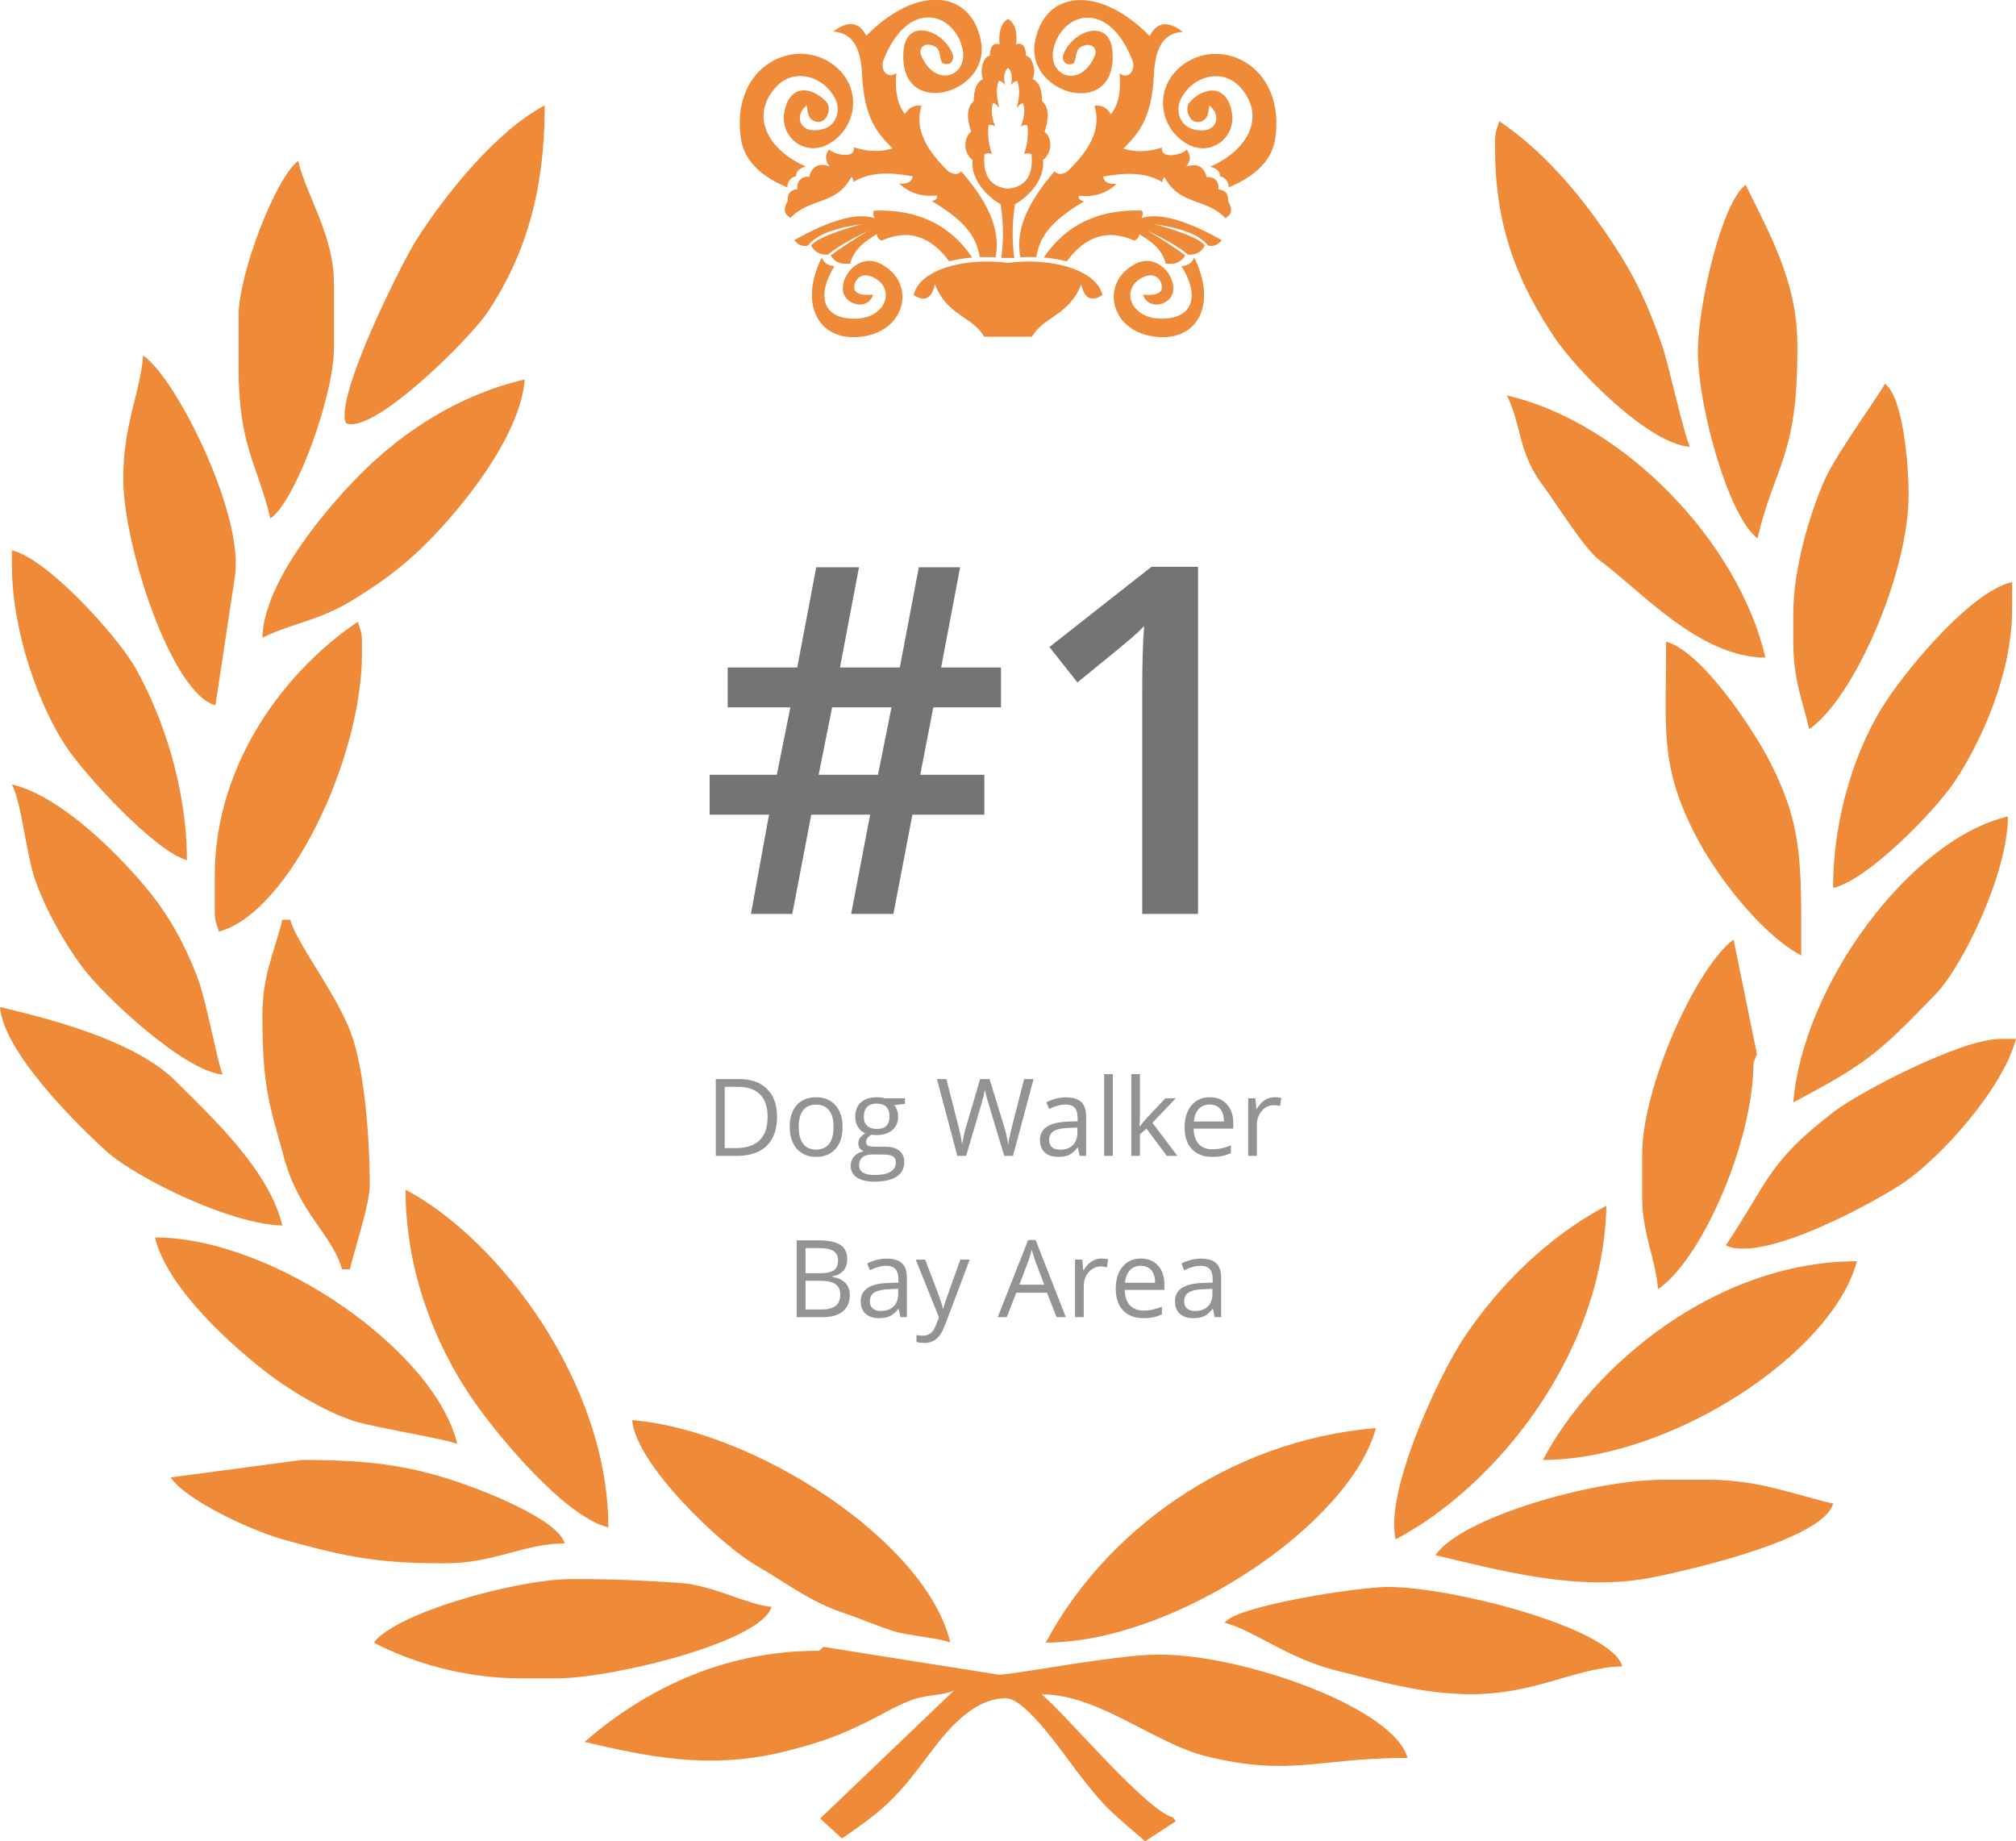 <svg width="150" height="137" viewBox="0 0 150 137" fill="none" xmlns="http://www.w3.org/2000/svg">
<g clip-path="url(#clip0)">
<path fill-rule="evenodd" clip-rule="evenodd" d="M25.741 31.484C27.713 32.414 35.012 25.183 36.334 23.153C38.987 19.113 40.529 14.472 40.529 7.841C36.954 9.731 33.21 14.362 30.997 17.822C29.866 19.602 24.86 29.614 25.741 31.484Z" fill="#EE8A38"/>
<path fill-rule="evenodd" clip-rule="evenodd" d="M111.243 10.501V11.091C111.243 17.232 113.146 21.293 115.619 25.043C117.201 27.443 122.557 32.994 125.741 33.254C125.29 32.324 124.179 27.243 123.708 25.823C122.897 23.383 121.916 21.152 120.655 19.122C118.272 15.292 115.198 11.461 111.544 9.011C111.384 9.691 111.243 9.701 111.243 10.501Z" fill="#EE8A38"/>
<path fill-rule="evenodd" clip-rule="evenodd" d="M17.751 23.502V27.343C17.751 33.254 19.183 34.574 20.114 38.575C21.996 37.314 24.85 29.443 24.85 25.863V21.132C24.85 17.482 22.787 14.561 22.187 11.971C20.515 13.201 17.751 20.372 17.751 23.502Z" fill="#EE8A38"/>
<path fill-rule="evenodd" clip-rule="evenodd" d="M126.332 26.163C126.332 30.293 128.634 38.485 130.767 40.055C132.018 34.684 133.73 34.004 133.73 26.163V25.573C133.73 20.852 131.478 17.061 129.886 13.751C128.114 15.051 126.332 22.712 126.332 26.163Z" fill="#EE8A38"/>
<path fill-rule="evenodd" clip-rule="evenodd" d="M19.523 47.446C21.826 46.336 23.709 46.196 26.212 44.666C28.354 43.356 30.016 42.135 31.728 40.425C34.251 37.905 38.686 32.564 39.047 28.233C34.101 29.384 29.986 32.114 26.842 35.254C24.469 37.635 19.624 43.196 19.523 47.446Z" fill="#EE8A38"/>
<path fill-rule="evenodd" clip-rule="evenodd" d="M131.358 48.927C129.345 40.295 120.795 31.434 112.125 29.424C113.266 31.794 112.926 33.634 114.838 36.175C115.849 37.525 117.881 40.855 119.053 41.716C122.036 43.906 126.432 48.927 131.358 48.927Z" fill="#EE8A38"/>
<path fill-rule="evenodd" clip-rule="evenodd" d="M9.171 35.624C9.171 40.615 12.775 51.617 16.029 52.477L17.461 43.005C18.262 38.385 13.066 28.063 10.653 26.453C10.412 29.334 9.171 31.544 9.171 35.624Z" fill="#EE8A38"/>
<path fill-rule="evenodd" clip-rule="evenodd" d="M133.43 45.676V47.747C133.43 50.617 134.101 52.047 134.612 54.248C137.865 52.067 142.01 42.746 142.01 36.815C142.01 34.385 141.58 29.524 140.238 28.544C140.128 28.964 136.574 33.795 135.703 35.835C134.642 38.315 133.43 42.286 133.43 45.676Z" fill="#EE8A38"/>
<path fill-rule="evenodd" clip-rule="evenodd" d="M0.891 42.126C0.891 46.966 2.913 52.547 4.916 55.547C6.398 57.758 11.564 63.369 13.907 63.999C13.907 58.588 12.095 53.297 10.112 49.757C8.781 47.376 3.544 41.565 0.881 40.945V42.126H0.891Z" fill="#EE8A38"/>
<path fill-rule="evenodd" clip-rule="evenodd" d="M136.394 66.069C138.987 65.469 143.923 60.388 145.394 58.218C147.377 55.277 149.71 50.137 149.71 45.386V43.306C146.676 44.016 142.131 49.497 140.419 52.047C138.156 55.417 136.394 60.598 136.394 66.069Z" fill="#EE8A38"/>
<path fill-rule="evenodd" clip-rule="evenodd" d="M15.979 65.18V67.84C15.979 68.64 16.119 68.66 16.279 69.32C21.486 67.93 26.932 56.468 26.932 48.627V47.737C26.932 46.937 26.792 46.927 26.632 46.257C21.426 49.747 15.979 56.628 15.979 65.18Z" fill="#EE8A38"/>
<path fill-rule="evenodd" clip-rule="evenodd" d="M134.021 71.091C134.021 64.26 134.151 61.559 131.758 56.808C130.437 54.198 126.592 48.447 123.969 47.747C123.969 54.288 123.478 56.828 126.041 61.929C127.613 65.06 131.017 69.5 134.021 71.091Z" fill="#EE8A38"/>
<path fill-rule="evenodd" clip-rule="evenodd" d="M16.57 79.951C16.2 79.191 15.348 74.41 14.678 72.68C13.757 70.32 12.725 68.4 11.304 66.589C9.161 63.879 4.626 59.238 0.891 58.368C1.692 60.028 1.912 63.619 2.703 65.719C3.494 67.84 4.726 70.04 6.037 71.84C7.639 74.05 13.707 79.721 16.57 79.951Z" fill="#EE8A38"/>
<path fill-rule="evenodd" clip-rule="evenodd" d="M133.43 82.022C138.987 79.082 139.818 78.322 144.013 73.981C146.045 71.881 149.399 64.96 149.399 60.749C142.201 62.419 134.161 73.211 133.43 82.022Z" fill="#EE8A38"/>
<path fill-rule="evenodd" clip-rule="evenodd" d="M21.005 91.183C20.054 87.102 15.759 83.122 13.096 80.462C10.262 77.631 4.636 76.011 0 74.931C0.28 78.311 5.697 83.642 7.909 85.652C10.072 87.612 17.12 91.103 21.005 91.183Z" fill="#EE8A38"/>
<path fill-rule="evenodd" clip-rule="evenodd" d="M128.404 92.663C131.278 94.043 139.938 89.183 141.72 87.942C144.553 85.972 149.019 80.971 150 77.301H148.819C145.905 77.301 138.346 81.261 136.474 82.702C131.518 86.492 131.628 87.852 128.404 92.663Z" fill="#EE8A38"/>
<path fill-rule="evenodd" clip-rule="evenodd" d="M19.523 75.521C19.523 80.891 20.044 82.202 21.175 86.282C22.297 90.293 24.77 91.933 25.441 94.444H26.031C26.342 93.123 27.513 89.553 27.513 88.233C27.513 84.642 27.113 79.591 26.131 76.911C25.04 73.921 22.087 70.24 21.596 68.43H21.005C20.475 70.7 19.523 72.48 19.523 75.521Z" fill="#EE8A38"/>
<path fill-rule="evenodd" clip-rule="evenodd" d="M122.187 85.862V89.113C122.187 91.783 123.188 93.684 123.368 95.914C126.592 93.754 130.467 84.942 130.467 79.072L130.727 78.431L128.985 69.91C126.221 71.941 122.187 80.852 122.187 85.862Z" fill="#EE8A38"/>
<path fill-rule="evenodd" clip-rule="evenodd" d="M34.021 107.445C32.409 100.544 20.334 92.073 11.534 92.073C12.415 95.834 17.331 100.244 20.164 102.365C21.766 103.565 24.209 105.025 26.282 105.715C27.723 106.195 33.26 107.075 34.021 107.445Z" fill="#EE8A38"/>
<path fill-rule="evenodd" clip-rule="evenodd" d="M114.798 108.626C124.289 108.626 136.334 100.725 138.166 93.844C127.703 93.844 118.532 101.565 114.798 108.626Z" fill="#EE8A38"/>
<path fill-rule="evenodd" clip-rule="evenodd" d="M45.264 113.646C45.264 102.975 37.215 92.243 30.176 88.522C30.176 94.703 32.459 100.084 34.972 103.835C36.814 106.595 42.01 112.886 45.264 113.646Z" fill="#EE8A38"/>
<path fill-rule="evenodd" clip-rule="evenodd" d="M103.845 114.537C111.304 110.596 119.283 100.765 119.523 89.713C115.258 91.963 111.574 95.574 108.931 99.524C107.219 102.075 102.994 110.866 103.845 114.537Z" fill="#EE8A38"/>
<path fill-rule="evenodd" clip-rule="evenodd" d="M12.695 109.926C13.867 111.666 18.823 113.947 21.245 114.597C25.18 115.657 27.583 116.317 32.839 116.317H33.14C36.784 116.317 39.017 114.837 42.01 114.837C41.53 113.047 36.003 110.916 33.911 110.216C30.256 108.996 27.233 108.626 22.487 108.626L12.695 109.926Z" fill="#EE8A38"/>
<path fill-rule="evenodd" clip-rule="evenodd" d="M106.808 115.716C111.354 116.776 117.381 118.487 122.958 117.367C126.462 116.656 135.703 114.446 136.394 111.876C133.51 111.206 130.797 110.105 127.223 110.105H123.668C118.512 110.105 108.68 112.916 106.808 115.716Z" fill="#EE8A38"/>
<path fill-rule="evenodd" clip-rule="evenodd" d="M70.705 122.217C68.953 114.706 56.187 106.425 47.036 105.665C47.317 108.966 53.624 114.956 56.308 116.507C58.57 117.807 60.152 119.127 62.835 120.037C64.197 120.497 65.138 120.937 66.53 121.377C67.541 121.697 70.034 121.897 70.705 122.217Z" fill="#EE8A38"/>
<path fill-rule="evenodd" clip-rule="evenodd" d="M77.813 122.217C87.365 122.217 100.461 113.406 102.373 106.255C91.149 107.195 82.058 114.196 77.813 122.217Z" fill="#EE8A38"/>
<path fill-rule="evenodd" clip-rule="evenodd" d="M41.42 124.878C45.595 124.878 56.708 122.148 57.399 119.558C55.627 119.408 53.064 117.957 50.601 117.777C47.817 117.587 45.475 117.487 42.611 117.487C38.376 117.487 29.415 120.038 27.813 122.218C30.587 123.678 34.521 124.878 38.757 124.878H41.42Z" fill="#EE8A38"/>
<path fill-rule="evenodd" clip-rule="evenodd" d="M103.254 118.077C101.041 118.077 91.96 119.487 91.119 120.738C93.312 121.318 95.825 123.398 99.399 124.288C102.433 125.038 105.767 126.058 109.461 126.058C114.327 126.058 117.201 124.068 120.705 123.988C119.954 121.148 108.07 118.077 103.254 118.077Z" fill="#EE8A38"/>
<path fill-rule="evenodd" clip-rule="evenodd" d="M43.492 129.608C48.078 130.678 52.813 131.718 58.4 130.318C61.033 129.658 62.515 129.118 64.688 128.028C65.879 127.438 66.35 127.088 67.651 126.558C68.953 126.028 70.064 126.218 70.995 125.768L61.023 135.309L62.645 136.789C65.459 134.869 66.53 133.969 68.552 131.298C69.894 129.528 72.026 126.358 74.85 126.358C76.322 126.358 79.215 130.608 80.096 131.758C82.329 134.669 82.589 134.729 85.202 136.999L87.485 135.509L87.275 135.229C85.272 134.689 79.576 127.858 77.513 126.068C81.748 126.068 85.873 129.718 89.758 130.678C96.035 132.219 98.028 130.798 104.726 130.798C103.724 127.058 92.471 123.117 86.384 123.117H86.083C82.889 123.117 75.02 124.697 74.249 124.597L61.273 122.537L60.933 122.827C53.384 122.807 47.557 126.078 43.492 129.608Z" fill="#EE8A38"/>
<path fill-rule="evenodd" clip-rule="evenodd" d="M88.857 19.163C90.499 22.483 89.227 25.074 86.564 25.084C82.599 25.104 81.628 20.943 84.612 19.573C86.033 18.923 87.425 20.393 87.295 21.623C87.185 22.693 85.453 23.163 85.042 21.923C85.813 21.993 86.544 21.903 86.444 21.263C86.344 20.613 85.753 20.233 84.952 20.673C83.31 21.573 84.161 23.744 86.464 23.713C88.887 23.683 89.217 21.893 87.915 19.813C88.286 19.763 88.656 19.653 88.857 19.163ZM75 19.563C71.946 19.143 68.422 19.993 67.982 21.953C68.803 22.483 69.323 22.223 69.564 21.153C70.475 23.503 72.337 23.514 73.228 25.054H76.782C77.673 23.514 79.535 23.503 80.447 21.153C80.687 22.223 81.207 22.483 82.028 21.953C81.568 20.003 78.054 19.143 75 19.563ZM75 1.41C75.491 1.7 75.711 2.31 75.611 3.301C76.031 3.151 76.302 3.371 76.342 4.151C76.782 4.191 77.123 5.171 76.842 5.881C77.263 6.071 77.523 6.571 77.533 7.531C78.084 8.001 78.044 8.821 77.723 9.802C78.324 10.292 78.294 11.382 77.603 11.902C77.783 13.512 76.272 14.792 75.521 15.192C75.3 16.622 75.29 17.963 75.471 19.193H74.499C74.68 17.963 74.67 16.622 74.449 15.192C73.709 14.792 72.187 13.512 72.367 11.902C71.676 11.392 71.656 10.292 72.257 9.802C71.936 8.821 71.896 8.001 72.447 7.531C72.457 6.571 72.717 6.071 73.138 5.881C72.857 5.171 73.198 4.191 73.638 4.151C73.678 3.381 73.949 3.151 74.369 3.301C74.289 2.31 74.509 1.7 75 1.41ZM75 14.042C76.231 13.912 76.902 13.152 76.752 11.482C76.592 11.392 76.412 11.372 76.191 11.482C76.422 10.812 76.542 10.102 76.442 9.311C76.261 9.261 76.101 9.311 75.941 9.431C76.151 8.911 76.312 8.361 76.131 7.661C75.941 7.711 75.791 7.851 75.651 8.031C75.811 7.351 75.951 6.671 75.671 6.011C75.491 6.051 75.34 6.161 75.21 6.341C75.36 5.781 75.29 5.341 75 5.031C74.71 5.341 74.64 5.771 74.79 6.341C74.66 6.151 74.509 6.041 74.329 6.001C74.049 6.661 74.189 7.341 74.349 8.021C74.209 7.851 74.059 7.701 73.869 7.651C73.688 8.351 73.849 8.901 74.059 9.421C73.909 9.301 73.739 9.251 73.558 9.301C73.458 10.092 73.578 10.802 73.809 11.472C73.598 11.362 73.418 11.382 73.248 11.472C73.098 13.152 73.769 13.912 75 14.042ZM72.337 19.163C71.746 19.213 71.165 19.303 70.625 19.443C69.323 17.683 67.701 16.963 65.589 17.903C65.409 17.813 65.258 17.693 65.238 17.423C64.327 17.953 63.516 18.573 63.266 19.613C62.565 19.683 62.175 19.553 61.804 19.013C62.515 18.463 63.506 17.833 64.597 17.183C63.406 17.743 62.365 18.323 61.594 18.953C60.933 18.973 60.573 18.693 60.352 18.263C60.823 17.693 62.345 17.173 64.137 16.672C62.275 16.943 60.783 17.403 60.112 18.273C59.722 18.353 59.371 18.243 59.101 17.863C61.814 16.343 63.807 15.802 65.078 16.233C64.988 16.052 64.908 15.872 65.038 15.672C68.262 15.552 70.695 16.723 72.337 19.163ZM72.897 19.133C73.288 19.123 73.688 19.123 74.079 19.143C74.399 17.403 73.869 15.442 71.526 12.752C71.346 12.942 71.095 13.042 70.605 12.792C69.013 11.262 68.002 9.661 68.562 7.871C68.042 7.791 67.631 8.001 67.341 8.481C66.79 7.831 66.57 6.811 66.69 5.441C65.969 5.951 65.479 5.111 65.729 4.481C67.501 0.01 70.705 0.85 71.526 3.291C72.307 5.611 69.644 6.711 68.542 4.131C68.302 3.561 68.833 3.041 69.614 3.491C70.064 3.751 69.864 4.611 70.204 4.731C70.735 4.921 71.075 4.431 70.845 3.931C70.024 2.12 67.431 1.4 67.231 3.741C66.77 8.951 73.698 7.051 72.998 3.121C72.317 -0.73 68.272 -1.21 64.457 2.66C63.917 1.61 63.096 1.51 61.994 2.35C63.626 2.45 64.057 3.841 64.147 5.581C64.287 8.831 65.338 9.972 66.41 11.042C65.659 11.272 64.788 11.352 63.526 10.962C63.676 11.862 62.044 11.512 61.684 11.112C61.314 11.662 61.474 12.032 61.724 12.382C60.873 12.052 60.362 12.472 60.212 13.162C59.642 13.082 59.241 13.512 59.341 14.072C58.68 14.142 58.6 14.532 58.61 14.962C58.22 15.612 58.39 15.972 58.821 16.212C60.232 14.692 62.235 15.292 63.336 13.172C63.466 13.222 63.506 13.352 63.486 13.542C64.728 12.782 66.26 12.802 67.912 13.122C67.801 13.642 67.381 13.682 66.91 13.662C67.691 14.392 68.632 14.662 69.714 14.542C69.774 14.782 69.603 14.902 69.333 14.962C72.187 16.652 72.687 17.923 72.897 19.133ZM58.58 13.942C56.978 13.282 55.386 12.162 55.126 10.312C54.385 5.151 58.66 2.921 61.514 4.501C64.247 6.021 63.987 9.471 61.584 10.752C59.882 11.662 57.91 10.182 58.39 8.171C58.891 6.081 60.623 6.581 61.524 7.631C61.914 8.081 61.474 9.391 60.583 9.011C59.872 8.711 60.172 7.711 59.962 7.891C59.091 8.631 59.471 10.031 61.183 9.621C62.235 9.371 62.565 8.221 62.165 7.391C61.314 5.641 59.071 5.021 57.759 6.451C55.717 8.671 57.229 11.222 59.972 12.392C59.531 12.502 59.211 12.712 59.241 13.112C58.851 13.162 58.57 13.532 58.58 13.942ZM61.143 19.163C61.344 19.653 61.714 19.763 62.084 19.813C60.793 21.893 61.113 23.694 63.546 23.713C65.849 23.744 66.7 21.573 65.058 20.673C64.257 20.233 63.666 20.623 63.566 21.263C63.466 21.903 64.197 21.993 64.968 21.923C64.567 23.163 62.835 22.683 62.715 21.623C62.585 20.393 63.977 18.913 65.398 19.573C68.382 20.943 67.421 25.114 63.446 25.084C60.773 25.064 59.501 22.473 61.143 19.163ZM77.663 19.163C78.254 19.213 78.835 19.303 79.375 19.443C80.677 17.683 82.299 16.963 84.411 17.903C84.591 17.813 84.742 17.693 84.762 17.423C85.673 17.953 86.484 18.573 86.734 19.613C87.435 19.683 87.825 19.553 88.196 19.013C87.485 18.463 86.494 17.833 85.403 17.183C86.594 17.743 87.635 18.323 88.406 18.953C89.067 18.973 89.427 18.693 89.648 18.263C89.177 17.693 87.655 17.173 85.863 16.672C87.725 16.943 89.207 17.403 89.888 18.273C90.278 18.353 90.619 18.243 90.899 17.863C88.186 16.343 86.193 15.802 84.922 16.233C85.012 16.052 85.092 15.872 84.962 15.672C81.738 15.552 79.305 16.723 77.663 19.163ZM77.103 19.133C77.313 17.923 77.823 16.652 80.657 14.982C80.386 14.922 80.216 14.802 80.276 14.562C81.358 14.682 82.309 14.412 83.08 13.682C82.609 13.702 82.189 13.662 82.079 13.142C83.721 12.832 85.262 12.802 86.504 13.562C86.484 13.382 86.524 13.252 86.654 13.192C87.755 15.312 89.768 14.712 91.169 16.233C91.6 15.992 91.77 15.632 91.38 14.982C91.39 14.552 91.31 14.162 90.649 14.092C90.739 13.532 90.348 13.102 89.778 13.182C89.628 12.492 89.127 12.072 88.266 12.402C88.506 12.052 88.676 11.682 88.306 11.132C87.936 11.532 86.314 11.882 86.464 10.982C85.202 11.372 84.331 11.282 83.58 11.062C84.662 9.992 85.703 8.851 85.853 5.601C85.943 3.861 86.374 2.47 88.006 2.37C86.904 1.52 86.083 1.63 85.543 2.68C81.728 -1.19 77.693 -0.71 77.002 3.141C76.302 7.071 83.23 8.971 82.769 3.761C82.559 1.43 79.976 2.14 79.155 3.951C78.925 4.451 79.265 4.931 79.796 4.751C80.136 4.631 79.946 3.761 80.386 3.511C81.167 3.061 81.698 3.581 81.458 4.151C80.356 6.731 77.693 5.631 78.474 3.311C79.295 0.87 82.499 0.03 84.261 4.501C84.511 5.131 84.021 5.981 83.3 5.461C83.42 6.831 83.2 7.851 82.649 8.501C82.369 8.001 81.958 7.791 81.428 7.871C81.998 9.661 80.977 11.262 79.385 12.792C78.895 13.042 78.644 12.942 78.464 12.752C76.131 15.442 75.591 17.403 75.921 19.143C76.312 19.123 76.702 19.113 77.103 19.133ZM91.42 13.942C91.43 13.532 91.139 13.152 90.769 13.122C90.799 12.722 90.479 12.512 90.038 12.402C92.781 11.232 94.283 8.681 92.251 6.461C90.939 5.031 88.696 5.651 87.845 7.401C87.445 8.231 87.775 9.381 88.827 9.631C90.539 10.041 90.919 8.641 90.048 7.901C89.828 7.711 90.128 8.721 89.427 9.021C88.526 9.391 88.096 8.081 88.486 7.641C89.387 6.591 91.119 6.091 91.62 8.181C92.1 10.192 90.128 11.662 88.426 10.762C86.023 9.481 85.763 6.031 88.496 4.511C91.34 2.921 95.625 5.161 94.884 10.322C94.614 12.162 93.022 13.282 91.42 13.942Z" fill="#EE8A38"/>
<path d="M57.816 83.09C57.816 84.033 57.56 84.754 57.047 85.254C56.536 85.751 55.801 86 54.84 86H53.258V80.289H55.008C55.896 80.289 56.586 80.535 57.078 81.027C57.57 81.519 57.816 82.207 57.816 83.09ZM57.113 83.113C57.113 82.368 56.926 81.807 56.551 81.43C56.178 81.052 55.624 80.863 54.887 80.863H53.922V85.426H54.73C55.522 85.426 56.117 85.232 56.516 84.844C56.914 84.453 57.113 83.876 57.113 83.113ZM62.691 83.856C62.691 84.553 62.516 85.099 62.164 85.492C61.812 85.883 61.327 86.078 60.707 86.078C60.324 86.078 59.984 85.988 59.688 85.809C59.391 85.629 59.161 85.371 59 85.035C58.839 84.699 58.758 84.306 58.758 83.856C58.758 83.158 58.932 82.615 59.281 82.227C59.63 81.836 60.115 81.641 60.734 81.641C61.333 81.641 61.809 81.84 62.16 82.238C62.514 82.637 62.691 83.176 62.691 83.856ZM59.43 83.856C59.43 84.402 59.539 84.819 59.758 85.106C59.977 85.392 60.298 85.535 60.723 85.535C61.147 85.535 61.469 85.393 61.688 85.109C61.909 84.823 62.02 84.405 62.02 83.856C62.02 83.311 61.909 82.898 61.688 82.617C61.469 82.333 61.145 82.191 60.715 82.191C60.29 82.191 59.97 82.331 59.754 82.609C59.538 82.888 59.43 83.303 59.43 83.856ZM67.336 81.719V82.129L66.543 82.223C66.616 82.314 66.681 82.434 66.738 82.582C66.796 82.728 66.824 82.893 66.824 83.078C66.824 83.497 66.681 83.832 66.394 84.082C66.108 84.332 65.715 84.457 65.215 84.457C65.087 84.457 64.967 84.447 64.856 84.426C64.579 84.572 64.441 84.755 64.441 84.977C64.441 85.094 64.49 85.181 64.586 85.238C64.682 85.293 64.848 85.32 65.082 85.32H65.84C66.303 85.32 66.659 85.418 66.906 85.613C67.156 85.809 67.281 86.092 67.281 86.465C67.281 86.939 67.091 87.299 66.711 87.547C66.331 87.797 65.776 87.922 65.047 87.922C64.487 87.922 64.055 87.818 63.75 87.609C63.448 87.401 63.297 87.107 63.297 86.727C63.297 86.466 63.38 86.241 63.547 86.051C63.714 85.861 63.948 85.732 64.25 85.664C64.141 85.615 64.048 85.538 63.973 85.434C63.9 85.329 63.863 85.208 63.863 85.07C63.863 84.914 63.905 84.777 63.988 84.66C64.072 84.543 64.203 84.43 64.383 84.32C64.162 84.229 63.98 84.074 63.84 83.856C63.702 83.637 63.633 83.387 63.633 83.106C63.633 82.637 63.773 82.276 64.055 82.023C64.336 81.768 64.734 81.641 65.25 81.641C65.474 81.641 65.676 81.667 65.856 81.719H67.336ZM63.922 86.719C63.922 86.951 64.019 87.126 64.215 87.246C64.41 87.366 64.69 87.426 65.055 87.426C65.599 87.426 66.001 87.344 66.262 87.18C66.525 87.018 66.656 86.798 66.656 86.519C66.656 86.288 66.585 86.126 66.441 86.035C66.298 85.947 66.029 85.902 65.633 85.902H64.856C64.561 85.902 64.332 85.973 64.168 86.113C64.004 86.254 63.922 86.456 63.922 86.719ZM64.273 83.09C64.273 83.389 64.358 83.616 64.527 83.769C64.697 83.923 64.932 84 65.234 84C65.867 84 66.184 83.693 66.184 83.078C66.184 82.435 65.863 82.113 65.223 82.113C64.918 82.113 64.684 82.195 64.519 82.359C64.356 82.523 64.273 82.767 64.273 83.09ZM75.375 86H74.719L73.566 82.176C73.512 82.007 73.451 81.793 73.383 81.535C73.315 81.277 73.28 81.122 73.277 81.07C73.22 81.414 73.129 81.79 73.004 82.199L71.887 86H71.231L69.711 80.289H70.414L71.316 83.816C71.441 84.311 71.533 84.759 71.59 85.16C71.66 84.684 71.764 84.217 71.902 83.762L72.926 80.289H73.629L74.703 83.793C74.828 84.197 74.934 84.652 75.019 85.16C75.069 84.79 75.163 84.34 75.301 83.809L76.199 80.289H76.902L75.375 86ZM80.332 86L80.203 85.391H80.172C79.958 85.659 79.745 85.841 79.531 85.938C79.32 86.031 79.056 86.078 78.738 86.078C78.314 86.078 77.981 85.969 77.738 85.75C77.499 85.531 77.379 85.22 77.379 84.816C77.379 83.952 78.07 83.499 79.453 83.457L80.18 83.434V83.168C80.18 82.832 80.107 82.585 79.961 82.426C79.818 82.264 79.587 82.184 79.269 82.184C78.913 82.184 78.509 82.293 78.059 82.512L77.859 82.016C78.07 81.901 78.301 81.811 78.551 81.746C78.803 81.681 79.056 81.648 79.309 81.648C79.819 81.648 80.197 81.762 80.441 81.988C80.689 82.215 80.812 82.578 80.812 83.078V86H80.332ZM78.867 85.543C79.271 85.543 79.587 85.432 79.816 85.211C80.048 84.99 80.164 84.68 80.164 84.281V83.894L79.516 83.922C79 83.94 78.628 84.021 78.398 84.164C78.172 84.305 78.059 84.525 78.059 84.824C78.059 85.059 78.129 85.237 78.269 85.359C78.413 85.482 78.612 85.543 78.867 85.543ZM82.801 86H82.152V79.922H82.801V86ZM84.816 83.809C84.928 83.65 85.099 83.441 85.328 83.184L86.711 81.719H87.481L85.746 83.543L87.602 86H86.816L85.305 83.977L84.816 84.398V86H84.176V79.922H84.816V83.144C84.816 83.288 84.806 83.509 84.785 83.809H84.816ZM90.188 86.078C89.555 86.078 89.055 85.885 88.688 85.5C88.323 85.115 88.141 84.579 88.141 83.894C88.141 83.204 88.31 82.656 88.648 82.25C88.99 81.844 89.447 81.641 90.019 81.641C90.556 81.641 90.981 81.818 91.293 82.172C91.606 82.523 91.762 82.988 91.762 83.566V83.977H88.812C88.826 84.479 88.952 84.861 89.191 85.121C89.434 85.382 89.773 85.512 90.211 85.512C90.672 85.512 91.128 85.415 91.578 85.223V85.801C91.349 85.9 91.132 85.97 90.926 86.012C90.723 86.056 90.477 86.078 90.188 86.078ZM90.012 82.184C89.668 82.184 89.393 82.296 89.188 82.519C88.984 82.743 88.865 83.053 88.828 83.449H91.066C91.066 83.04 90.975 82.728 90.793 82.512C90.611 82.293 90.35 82.184 90.012 82.184ZM94.824 81.641C95.014 81.641 95.185 81.656 95.336 81.688L95.246 82.289C95.069 82.25 94.913 82.231 94.777 82.231C94.431 82.231 94.134 82.371 93.887 82.652C93.642 82.934 93.519 83.284 93.519 83.703V86H92.871V81.719H93.406L93.481 82.512H93.512C93.671 82.233 93.862 82.018 94.086 81.867C94.31 81.716 94.556 81.641 94.824 81.641ZM59.273 92.289H60.887C61.645 92.289 62.193 92.402 62.531 92.629C62.87 92.856 63.039 93.213 63.039 93.703C63.039 94.042 62.944 94.322 62.754 94.543C62.566 94.762 62.292 94.904 61.93 94.969V95.008C62.797 95.156 63.23 95.612 63.23 96.375C63.23 96.885 63.057 97.284 62.711 97.57C62.367 97.857 61.885 98 61.266 98H59.273V92.289ZM59.938 94.734H61.031C61.5 94.734 61.837 94.662 62.043 94.516C62.249 94.367 62.352 94.118 62.352 93.769C62.352 93.449 62.237 93.219 62.008 93.078C61.779 92.935 61.414 92.863 60.914 92.863H59.938V94.734ZM59.938 95.297V97.434H61.129C61.59 97.434 61.936 97.345 62.168 97.168C62.402 96.988 62.52 96.708 62.52 96.328C62.52 95.974 62.4 95.713 62.16 95.547C61.923 95.38 61.561 95.297 61.074 95.297H59.938ZM66.996 98L66.867 97.391H66.836C66.622 97.659 66.409 97.841 66.195 97.938C65.984 98.031 65.72 98.078 65.402 98.078C64.978 98.078 64.644 97.969 64.402 97.75C64.163 97.531 64.043 97.22 64.043 96.816C64.043 95.952 64.734 95.499 66.117 95.457L66.844 95.434V95.168C66.844 94.832 66.771 94.585 66.625 94.426C66.482 94.264 66.251 94.184 65.934 94.184C65.577 94.184 65.173 94.293 64.723 94.512L64.523 94.016C64.734 93.901 64.965 93.811 65.215 93.746C65.467 93.681 65.72 93.648 65.973 93.648C66.483 93.648 66.861 93.762 67.106 93.988C67.353 94.215 67.477 94.578 67.477 95.078V98H66.996ZM65.531 97.543C65.935 97.543 66.251 97.432 66.481 97.211C66.712 96.99 66.828 96.68 66.828 96.281V95.894L66.18 95.922C65.664 95.94 65.292 96.021 65.062 96.164C64.836 96.305 64.723 96.525 64.723 96.824C64.723 97.059 64.793 97.237 64.934 97.359C65.077 97.482 65.276 97.543 65.531 97.543ZM68.137 93.719H68.832L69.769 96.16C69.975 96.717 70.103 97.12 70.152 97.367H70.184C70.217 97.234 70.288 97.008 70.394 96.688C70.504 96.365 70.858 95.375 71.457 93.719H72.152L70.312 98.594C70.13 99.076 69.917 99.417 69.672 99.617C69.43 99.82 69.132 99.922 68.777 99.922C68.579 99.922 68.384 99.9 68.191 99.856V99.336C68.335 99.367 68.495 99.383 68.672 99.383C69.117 99.383 69.435 99.133 69.625 98.633L69.863 98.023L68.137 93.719ZM78.613 98L77.902 96.184H75.613L74.91 98H74.238L76.496 92.266H77.055L79.301 98H78.613ZM77.695 95.586L77.031 93.816C76.945 93.592 76.857 93.318 76.766 92.992C76.708 93.242 76.626 93.517 76.519 93.816L75.848 95.586H77.695ZM81.941 93.641C82.132 93.641 82.302 93.656 82.453 93.688L82.363 94.289C82.186 94.25 82.03 94.231 81.894 94.231C81.548 94.231 81.251 94.371 81.004 94.652C80.759 94.934 80.637 95.284 80.637 95.703V98H79.988V93.719H80.523L80.598 94.512H80.629C80.788 94.233 80.979 94.018 81.203 93.867C81.427 93.716 81.673 93.641 81.941 93.641ZM85.062 98.078C84.43 98.078 83.93 97.885 83.562 97.5C83.198 97.115 83.016 96.579 83.016 95.894C83.016 95.204 83.185 94.656 83.523 94.25C83.865 93.844 84.322 93.641 84.894 93.641C85.431 93.641 85.856 93.818 86.168 94.172C86.481 94.523 86.637 94.988 86.637 95.566V95.977H83.688C83.701 96.479 83.827 96.861 84.066 97.121C84.309 97.382 84.648 97.512 85.086 97.512C85.547 97.512 86.003 97.415 86.453 97.223V97.801C86.224 97.9 86.007 97.97 85.801 98.012C85.598 98.056 85.352 98.078 85.062 98.078ZM84.887 94.184C84.543 94.184 84.268 94.296 84.062 94.519C83.859 94.743 83.74 95.053 83.703 95.449H85.941C85.941 95.04 85.85 94.728 85.668 94.512C85.486 94.293 85.225 94.184 84.887 94.184ZM90.379 98L90.25 97.391H90.219C90.005 97.659 89.792 97.841 89.578 97.938C89.367 98.031 89.103 98.078 88.785 98.078C88.361 98.078 88.027 97.969 87.785 97.75C87.546 97.531 87.426 97.22 87.426 96.816C87.426 95.952 88.117 95.499 89.5 95.457L90.227 95.434V95.168C90.227 94.832 90.154 94.585 90.008 94.426C89.865 94.264 89.634 94.184 89.316 94.184C88.96 94.184 88.556 94.293 88.106 94.512L87.906 94.016C88.117 93.901 88.348 93.811 88.598 93.746C88.85 93.681 89.103 93.648 89.356 93.648C89.866 93.648 90.243 93.762 90.488 93.988C90.736 94.215 90.859 94.578 90.859 95.078V98H90.379ZM88.914 97.543C89.318 97.543 89.634 97.432 89.863 97.211C90.095 96.99 90.211 96.68 90.211 96.281V95.894L89.562 95.922C89.047 95.94 88.674 96.021 88.445 96.164C88.219 96.305 88.106 96.525 88.106 96.824C88.106 97.059 88.176 97.237 88.316 97.359C88.46 97.482 88.659 97.543 88.914 97.543Z" fill="#939393"/>
<path d="M69.442 52.631L68.471 57.648H73.24V60.616H67.888L66.474 68H63.33L64.743 60.616H60.362L58.949 68H55.875L57.217 60.616H52.801V57.648H57.8L58.807 52.631H54.143V49.663H59.319L60.733 42.208H63.913L62.499 49.663H66.951L68.365 42.208H71.438L70.025 49.663H74.477V52.631H69.442ZM60.91 57.648H65.326L66.333 52.631H61.916L60.91 57.648ZM89.14 68H84.988V51.323C84.988 49.333 85.035 47.755 85.13 46.589C84.859 46.871 84.523 47.184 84.123 47.525C83.734 47.867 82.415 48.95 80.165 50.776L78.081 48.143L85.677 42.172H89.14V68Z" fill="#747474"/>
</g>
<defs>
<clipPath id="clip0">
<path d="M0 0H150V137H0V0Z" fill="white"/>
</clipPath>
</defs>
</svg>
